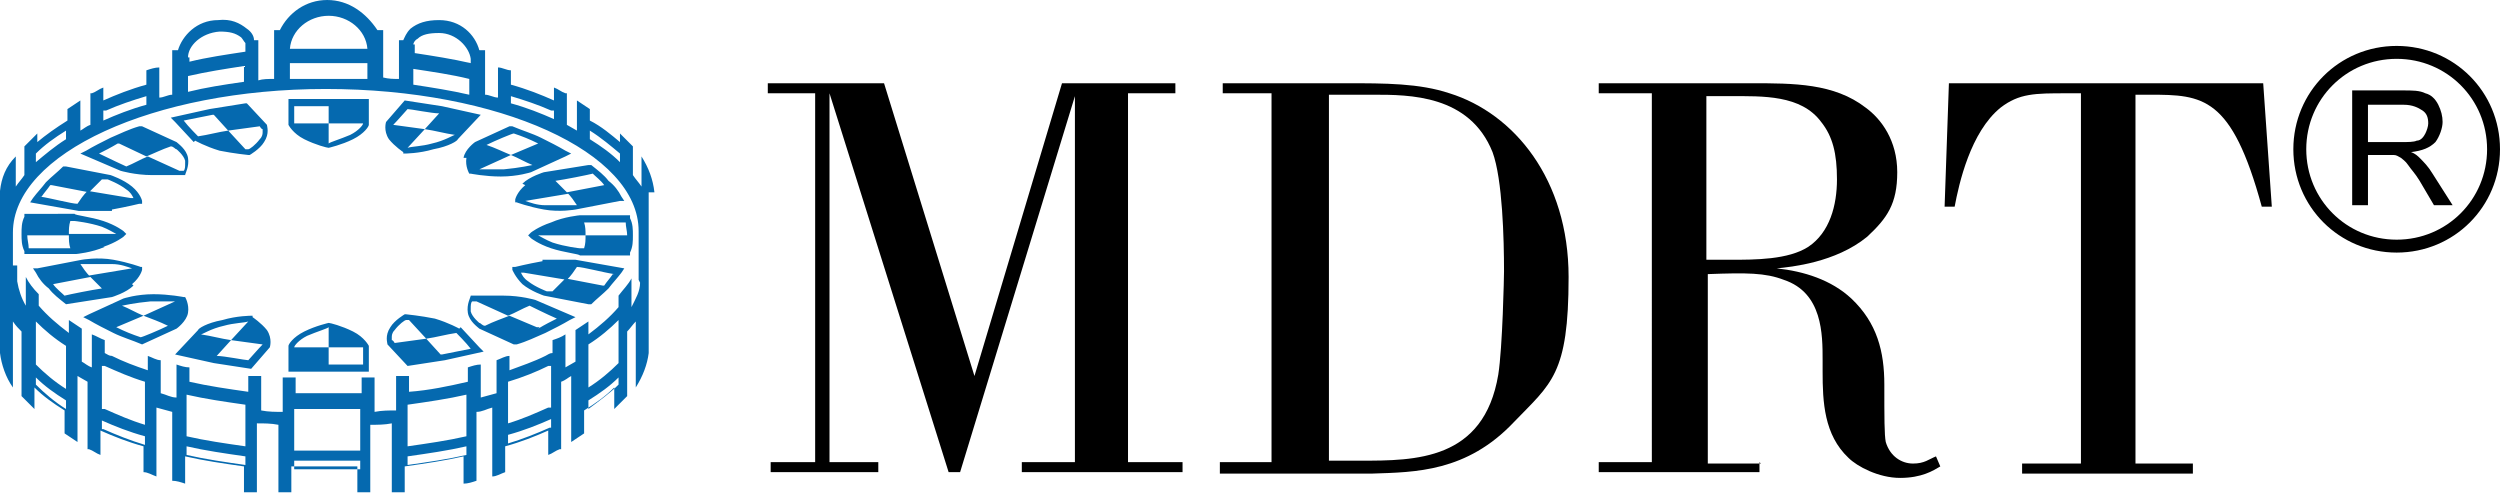 <?xml version="1.0" encoding="UTF-8"?><svg id="Layer_1" xmlns="http://www.w3.org/2000/svg" viewBox="0 0 174.2 34.8"><defs><style>.cls-1{fill:#0569af;}</style></defs><g><g><path d="M82.1,6.5h-3.5v25.7h3.8v.7h-11.2v-.7h3.7V6.7l-8,26.2h-.8L57.8,6.5v25.7h3.4v.7h-7.5v-.7h3.1V6.5h-3.3v-.7h8.1l6.3,20.4,6.1-20.4h7.9v.7Z"/><path d="M85,32.2h3.6V6.5h-3.4v-.7h8.6c2.7,0,5.1,0,7.2,.7,4.5,1.4,8.3,6,8.3,12.8s-1.2,7.4-3.8,10.1c-3.3,3.5-6.9,3.5-9.9,3.6h-10.6v-.7Zm7.6-25.6v25.5h2.2c3.8,0,8.6,0,9.6-6,.3-1.9,.4-6.9,.4-7.2,0-2.2-.1-6.4-.8-8.3-1.6-4-5.8-4-8.3-4h-3.1Z"/></g><g><path d="M122.6,32.2v.7h-11.2v-.7h3.7V6.5h-3.7v-.7h10.6c3,0,5.8,0,8,1.7,1.1,.8,2.2,2.3,2.2,4.5s-.7,3.2-2.1,4.5c-2.2,1.8-5.3,2.1-6.3,2.2,1.9,.2,3.8,.8,5.2,2.1,1.8,1.7,2.3,3.7,2.3,6s0,3.5,.1,4c.3,1,1.1,1.5,1.9,1.5s1.1-.3,1.6-.5l.3,.7c-.5,.3-1.3,.8-2.8,.8s-3-.8-3.6-1.4c-1.7-1.6-1.8-3.9-1.8-6v-.8c0-1.8,0-4.7-2.7-5.6-1.3-.5-2.6-.5-5.3-.4v13.2h3.7Zm-3.7-25.6v11.5h1.7c1.7,0,4,0,5.4-.9,1.5-1,2-2.9,2-4.7s-.3-3-1.1-4c-1.4-1.9-4.1-1.8-6.3-1.8h-1.7Z"/><path d="M157.6,14.4c-2.1-7.7-4.1-7.8-7.8-7.8h-1v25.7h4v.7h-11.9v-.7h4.1V6.5h-1c-2.2,0-3.3,0-4.6,1-2.1,1.7-2.9,5.3-3.2,6.9h-.7l.3-8.6h21.9l.6,8.6h-.6Z"/></g><path d="M163.9,14.3V6.3h3.5c.7,0,1.2,0,1.6,.2,.4,.1,.7,.4,.9,.8,.2,.4,.3,.8,.3,1.2s-.2,1-.5,1.4c-.4,.4-.9,.6-1.7,.7,.3,.1,.5,.3,.6,.4,.3,.3,.6,.6,.9,1.1l1.4,2.2h-1.3l-1-1.7c-.3-.5-.6-.8-.8-1.1-.2-.3-.4-.4-.5-.5-.2-.1-.3-.2-.5-.2-.1,0-.3,0-.6,0h-1.2v3.5h-1.1Zm1.1-4.4h2.3c.5,0,.9,0,1.1-.1,.3,0,.5-.3,.6-.5,.1-.2,.2-.5,.2-.7,0-.4-.1-.7-.4-.9-.3-.2-.7-.4-1.3-.4h-2.5v2.6Z"/><path d="M167,17.6c-4,0-7.2-3.2-7.2-7.2s3.2-7.2,7.2-7.2,7.2,3.2,7.2,7.2-3.2,7.2-7.2,7.2h0Zm0-13.5c-3.5,0-6.3,2.8-6.3,6.3s2.8,6.3,6.3,6.3,6.3-2.8,6.3-6.3-2.8-6.3-6.3-6.3h0Z"/></g><path class="cls-1" d="M7.2,17.2c.9-.3,1.4-.7,1.4-.7l.2-.2-.2-.2s-.5-.4-1.4-.7c-.9-.3-2-.4-2-.5H1.7v.2c-.2,.4-.2,.8-.2,1.2s0,.8,.2,1.2v.2h3.6c0,0,1.1-.1,2-.5Zm-2.3-1.8h.3s1,.1,1.9,.4c.5,.2,.8,.4,1,.5h-3.3c0-.3,0-.6,.1-.9Zm-2.9,1.9c0-.3-.1-.6-.1-.9h2.9c0,.3,0,.6,.1,.9H2Zm26.1-6.6h.1s1,0,2-.3c1.1-.2,1.7-.6,1.7-.7h0l1.6-1.7-2.7-.6-2.6-.4h0l-1.3,1.5h0c0,0-.2,.6,.2,1.2,.4,.5,1,.9,1,.9Zm.3-3.1c.2,0,1.7,.3,2.2,.3l-1,1.1c.7,.1,1.4,.3,2.1,.4-.1,0-.7,.4-1.6,.6-.7,.2-1.4,.2-1.7,.3l1.2-1.3c-.7-.1-1.5-.2-2.2-.3,.3-.3,.9-1,1-1.1Zm3.6,15.3h0s-.7-.4-1.7-.7c-1-.2-2-.3-2-.3h-.1s-.7,.4-1,.9c-.4,.6-.2,1.1-.2,1.2h0l1.4,1.5,2.6-.4,2.7-.6-.3-.3-1.3-1.4Zm-1.2,1.8s0,0-.1,0l-1-1.1h0c-.7,.1-1.5,.2-2.2,.3,0,0-.1-.2-.2-.2,0,0,0,0,0-.2,0-.1,0-.3,.2-.5,.3-.4,.7-.7,.8-.7,0,0,0,0,.2,0l1.2,1.3c.7-.1,1.4-.3,2.1-.4,0,0,0,0,0,0,0,0,.7,.7,1,1.1-.5,.1-2,.4-2,.4Zm-1.1-15.7h0Zm-16.1,.8h0s.7,.4,1.7,.7c1,.2,2,.3,2,.3h.1s.7-.4,1-.9c.4-.6,.2-1.1,.2-1.2h0l-1.4-1.5h-.1l-2.5,.4-2.7,.6,.3,.3,1.3,1.4Zm1.2-1.8s0,0,.1,0l1,1.1h0c.7-.1,1.5-.2,2.2-.3,0,0,.1,.2,.2,.2,0,0,0,0,0,.2,0,.1,0,.3-.2,.5-.3,.4-.7,.7-.8,.7,0,0,0,0-.2,0l-1.2-1.3c-.7,.1-1.4,.3-2.1,.4,0,0,0,0,0,0,0,0-.7-.7-1-1.1,.5-.1,2-.4,2-.4Zm29.1,7h-3.5c0,0-1.1,.1-2,.5-.9,.3-1.4,.7-1.4,.7l-.2,.2,.2,.2s.5,.4,1.4,.7c.9,.3,2,.4,2,.5h3.5v-.2c.2-.4,.2-.8,.2-1.2s0-.8-.2-1.2v-.2Zm-3.1,1.4c0,.3,0,.6-.1,.9h-.3s-1-.1-1.9-.4c-.5-.2-.8-.4-1-.5h3.3c0-.3,0-.6-.1-.9h2.9c0,.3,.1,.6,.1,.9h-2.9Zm4.8-3c-.1-.9-.4-1.7-.9-2.5v2.1c-.2-.3-.4-.5-.6-.8v-2c-.3-.3-.6-.6-.9-.9v.6c-.6-.5-1.3-1.1-2.1-1.5v-.8c-.3-.2-.6-.4-.9-.6v2.1c-.2-.1-.5-.3-.7-.4v-2.2s0,0-.1,0c-.3-.1-.5-.3-.8-.4v.9c-.9-.4-1.9-.8-3-1.1v-1c-.3,0-.6-.2-.9-.2v2.1c-.3,0-.6-.2-.9-.2V3.5h-.4c-.3-1.1-1.3-2.1-2.8-2.1-.9,0-1.5,.2-2,.6-.3,.3-.4,.6-.5,.8h-.3v2.7c-.4,0-.7,0-1.1-.1V2.1h-.4C25.5,.9,24.3,0,22.8,0h0s0,0,0,0,0,0,0,0h0c-1.5,0-2.7,.9-3.3,2.1h-.4v3.4c-.4,0-.8,0-1.1,.1V2.8h-.3c0-.3-.2-.6-.5-.8-.5-.4-1.1-.7-2-.6-1.5,0-2.5,1.1-2.8,2.1h-.4v3.1c-.3,0-.6,.2-.9,.2v-2.1c-.3,0-.6,.1-.9,.2v1c-1.1,.3-2.1,.7-3,1.1v-.9c-.3,.1-.5,.3-.8,.4,0,0,0,0-.1,0v2.2c-.3,.1-.5,.3-.7,.4v-2.1c-.3,.2-.6,.4-.9,.6v.8c-.8,.5-1.5,1-2.1,1.5v-.6c-.3,.3-.6,.6-.9,.9v2c-.2,.3-.4,.5-.6,.8v-2.1C.4,11.6,.1,12.4,0,13.3c0,0,0,0,0,0v11.3s0,0,0,0c.1,.8,.4,1.7,.9,2.4v-4.6c.2,.3,.4,.5,.6,.7v4.5c.3,.3,.6,.6,.9,.9v-1.5c.6,.6,1.3,1.1,2.1,1.6v1.6c.3,.2,.6,.4,.9,.6v-4.6c.2,.1,.5,.3,.7,.4v4.7s0,0,.1,0c.3,.1,.5,.3,.8,.4v-1.7c.9,.4,1.9,.8,3,1.1v1.8c.3,0,.6,.2,.9,.3v-4.8c.4,.1,.7,.2,1.1,.3v4.8c.3,0,.6,.1,.9,.2v-1.9c1.3,.3,2.7,.5,4.1,.7v1.8c.3,0,.6,0,.9,0v-4.8c.5,0,1,0,1.5,.1v4.7c.3,0,.6,0,.9,0v-1.8c.8,0,1.5,0,2.3,0h0c.8,0,1.6,0,2.3,0v1.8c.3,0,.6,0,.9,0v-4.7c.5,0,1,0,1.5-.1v4.8c.3,0,.6,0,.9,0v-1.8c1.4-.2,2.8-.4,4.1-.7v1.9c.3,0,.6-.1,.9-.2v-4.8c.4,0,.7-.2,1.1-.3v4.8c.3,0,.6-.2,.9-.3v-1.8c1.1-.3,2.1-.7,3-1.1v1.7c.3-.1,.5-.3,.8-.4,0,0,0,0,.1,0v-4.7c.3-.1,.5-.3,.7-.4v4.6c.3-.2,.6-.4,.9-.6v-1.6c.8-.5,1.5-1,2.1-1.6v1.5c.3-.3,.6-.6,.9-.9v-4.5c.2-.2,.4-.5,.6-.7v4.6c.5-.8,.8-1.6,.9-2.4,0,0,0,0,0,0V13.4s0,0,0,0Zm-4.5-4.3c.8,.5,1.5,1.1,2.1,1.6v.6c-.6-.6-1.3-1.1-2.1-1.6v-.6Zm-5.5-2.4c1,.3,1.9,.6,2.8,1,0,0,.1,0,.2,0v.6c-.9-.4-1.9-.8-3-1.1v-.6Zm-6.8-3.6c0-.1,.1-.3,.3-.4,.3-.3,.8-.4,1.5-.4,1.2,0,2.1,1,2.2,1.8v.3c-1.3-.3-2.6-.5-3.9-.7v-.6Zm0,1.7c1.3,.2,2.7,.4,3.9,.7v1.1c-1.3-.3-2.6-.5-3.9-.7v-1.1Zm-8.6-1.4c.1-1.3,1.3-2.3,2.7-2.3,1.4,0,2.6,1,2.7,2.3h0c-.9,0-1.8,0-2.7,0s-1.8,0-2.7,0h0Zm0,1c.9,0,1.8,0,2.7,0s1.8,0,2.7,0v1.1c-.9,0-1.7,0-2.6,0h-.2c-.9,0-1.7,0-2.6,0v-1.1Zm-7.1-.4c0-.8,.9-1.7,2.2-1.8,.7,0,1.1,.1,1.5,.4,.1,.1,.2,.3,.3,.4v.6c-1.3,.2-2.7,.4-3.9,.7v-.3Zm0,1.3c1.3-.3,2.6-.5,3.9-.7v1.1c-1.4,.2-2.7,.4-3.9,.7v-1.1Zm-5.9,2.4c0,0,.1,0,.2,0,.9-.4,1.8-.7,2.8-1v.6c-1.1,.3-2.1,.7-3,1.1v-.6Zm-4.7,3c.6-.6,1.3-1.1,2.1-1.6v.6c-.8,.5-1.5,1.1-2.1,1.6v-.6Zm2.1,17.8c-.8-.5-1.5-1.1-2.1-1.7v-.5c.6,.6,1.3,1.1,2.1,1.6v.6Zm0-1.4c-.8-.5-1.5-1.1-2.1-1.7v-3c.6,.6,1.3,1.2,2.1,1.7v3Zm5.5,3.9c-1-.3-2-.7-2.9-1.1,0,0,0,0-.1,0v-.6c.9,.4,1.9,.8,3,1.1v.6Zm0-1.4c-1-.3-1.9-.7-2.8-1.1,0,0-.1,0-.2,0v-3c0,0,.1,0,.2,0,.9,.4,1.8,.8,2.8,1.1v2.9Zm7,2.8c-1.4-.2-2.8-.4-4.1-.7v-.6c1.3,.3,2.7,.5,4.1,.7v.6Zm0-1.3c-1.4-.2-2.8-.4-4.1-.7v-2.9c1.3,.3,2.7,.5,4.1,.7v2.9Zm8,1.6c-.8,0-1.5,0-2.3,0s-1.6,0-2.3,0v-.6c.8,0,1.5,0,2.3,0h0c.8,0,1.6,0,2.3,0v.6Zm0-1.3c-.8,0-1.5,0-2.3,0s-1.6,0-2.3,0v-2.9c.8,0,1.5,0,2.3,0h0c.8,0,1.6,0,2.3,0v2.9Zm7.4,.3c-1.3,.3-2.7,.5-4.1,.7v-.6c1.4-.2,2.8-.4,4.1-.7v.6Zm0-1.3c-1.3,.3-2.7,.5-4.1,.7v-2.9c1.4-.2,2.8-.4,4.1-.7v2.9Zm5.9-.6s0,0-.1,0c-.9,.4-1.9,.8-2.9,1.1v-.6c1.1-.3,2.1-.7,3-1.1v.6Zm0-1.4c0,0-.1,0-.2,0-.9,.4-1.8,.8-2.8,1.1v-2.9c1-.3,2-.7,2.8-1.1,0,0,.1,0,.2,0v3Zm4.7-1.6c-.6,.6-1.3,1.1-2.1,1.7v-.6c.8-.5,1.5-1,2.1-1.6v.5Zm0-1.5c-.6,.6-1.3,1.2-2.1,1.7v-3c.8-.5,1.5-1.1,2.1-1.7v3Zm1.5-5.6c0,.6-.3,1.1-.6,1.7v-2c-.2,.4-.6,.8-.9,1.2v.8c-.6,.7-1.3,1.3-2.1,1.9v-.9c-.3,.2-.6,.4-.9,.6v2.2c-.2,.1-.5,.3-.7,.4v-2.3c-.3,.2-.6,.3-.9,.4v.9c-.2,0-.3,.1-.5,.2-.8,.4-1.7,.7-2.5,1v-1c-.3,0-.6,.2-.9,.3v2.3c-.4,.1-.7,.2-1.1,.3v-2.3c-.3,0-.6,.1-.9,.2v1c-1.3,.3-2.7,.6-4.1,.7v-1.1c-.3,0-.6,0-.9,0v2.4c-.5,0-1,0-1.5,.1v-2.4c-.3,0-.6,0-.9,0v1.1c-.8,0-1.6,0-2.3,0s-1.6,0-2.3,0v-1.1c-.3,0-.6,0-.9,0v2.4c-.5,0-1,0-1.5-.1v-2.4c-.3,0-.6,0-.9,0v1.1c-1.4-.2-2.8-.4-4.1-.7v-1c-.3,0-.6-.1-.9-.2v2.3c-.4,0-.7-.2-1.1-.3v-2.3c-.3,0-.6-.2-.9-.3v1c-.9-.3-1.7-.6-2.5-1-.2,0-.3-.1-.5-.2v-.9c-.3-.1-.6-.3-.9-.4v2.3c-.3-.1-.5-.3-.7-.4v-2.3c-.3-.2-.6-.4-.9-.6v.9c-.8-.6-1.5-1.2-2.1-1.9v-.8c-.4-.4-.7-.8-.9-1.2v2c-.3-.5-.5-1.1-.6-1.7v-1.1H.9v-2.3C.9,10.7,10.7,6.2,22.7,6.2c12.1,0,21.8,4.4,21.8,9.9v2.3h0v1.1Zm-12.1-8.7c-.1,.6,.2,1.1,.2,1.1h.1c0,0,1,.2,2.1,.2,1.2,0,2.1-.3,2.1-.3,0,0,2.4-1.1,2.4-1.1l.4-.2-.4-.2c-.5-.3-1.1-.6-1.7-.9-.6-.3-1.3-.5-2-.8h-.2l-2.4,1.1c0,0-.7,.5-.8,1.1Zm3.3-1.7c.6,.2,1.1,.4,1.7,.7l-1.9,.8c.5,.2,1,.5,1.5,.7,0,0,0,0,0,0,0,0-.9,.2-2,.3-.7,0-1.3,0-1.7,0l2.2-1c-.5-.2-1.1-.5-1.7-.7,.6-.3,1.8-.8,1.9-.8Zm2,8.9c-1.1,.2-1.9,.4-1.9,.4h-.2v.2s.2,.5,.7,1c.6,.5,1.5,.8,1.5,.8,0,0,3.1,.6,3.1,.6h.2c.4-.4,.8-.7,1.2-1.1,.3-.4,.6-.7,.9-1.1l.2-.3-3.4-.6c0,0-1.1,0-2.3,0Zm4.9,.9c-.2,.3-.4,.5-.6,.8,0,0,0,0-.1,0l-2.6-.5c-.3,.3-.6,.6-.9,.9-.2,0-.4,0-.4,0h0s-.8-.3-1.3-.7c-.3-.2-.4-.4-.5-.6,0,0,.1,0,.2,0l3,.5c.3-.3,.5-.6,.7-.9,.4,0,1.9,.4,2.6,.5Zm-7.7,1.5c-1.2,0-2.1,0-2.1,0h-.1c0,.1-.3,.6-.2,1.2,.1,.6,.7,1,.8,1.1,0,0,2.4,1.1,2.4,1.1h.2c.7-.2,1.3-.5,2-.8,.6-.3,1.2-.6,1.7-.9l.4-.2-2.8-1.2c0,0-1-.3-2.2-.3Zm2.6,2.2c0,0-.1,0-.2,0l-1.9-.8c-.5,.2-1.1,.4-1.7,.7-.2,0-.3-.2-.4-.2,0,0-.5-.4-.6-.8,0,0,0-.1,0-.2,0-.2,0-.4,.1-.5,0,0,.2,0,.3,0l2.2,1c.5-.2,1-.5,1.5-.7h0s1.2,.6,1.9,.9c-.4,.2-.8,.4-1.3,.7Zm-24.5-1c.1-.6-.2-1.1-.2-1.1h-.1c0,0-1-.2-2.1-.2-1.2,0-2.1,.3-2.1,.3,0,0-2.4,1.1-2.4,1.1l-.4,.2,.4,.2c.5,.3,1.1,.6,1.7,.9,.6,.3,1.3,.5,2,.8h0l2.4-1.1c0,0,.7-.5,.8-1.1Zm-3.3,1.7c-.6-.2-1.1-.4-1.7-.7l1.9-.8h0c-.5-.2-1-.5-1.5-.7,0,0,0,0,0,0,0,0,.9-.2,2-.3,.7,0,1.3,0,1.7,0l-2.2,1c.5,.2,1.1,.4,1.7,.7-.6,.3-1.8,.8-1.9,.8Zm-2-8.9c1.1-.2,1.9-.4,1.9-.4h.2v-.2s-.1-.5-.7-1c-.6-.5-1.5-.8-1.5-.8,0,0-3.1-.6-3.1-.6h-.2c-.4,.4-.8,.7-1.2,1.1-.3,.4-.6,.7-.9,1.1l-.2,.3,3.4,.6c0,0,1.1,0,2.3,0Zm-4.9-.9c.2-.3,.4-.5,.6-.8,0,0,0,0,.1,0l2.6,.5h0c.3-.3,.6-.6,.9-.9,.2,0,.4,0,.4,0h0s.8,.3,1.3,.7c.3,.2,.4,.4,.5,.6,0,0-.1,0-.2,0l-3-.5c-.3,.3-.5,.6-.7,.9-.4,0-1.9-.4-2.6-.5Zm6.3,6.1c.6-.5,.7-1,.7-1v-.2h-.1c0,0-.8-.3-1.9-.5-1.1-.2-2.2,0-2.2,0,0,0-3.1,.6-3.1,.6h-.3l.2,.3c.2,.4,.5,.8,.9,1.1,.3,.4,.7,.7,1.2,1.1h0l3.2-.5c0,0,1-.3,1.5-.8Zm-4.6,.9c-.3-.3-.7-.6-.9-.9l2.6-.5h0c-.3-.3-.5-.6-.7-.9,0,0,.1,0,.1,0,0,0,1,0,2.1,0,.6,0,1.1,.2,1.4,.3l-3,.5c.3,.3,.6,.6,.9,.9-.7,.1-2.2,.4-2.6,.5Zm6.1-8.5c1.2,0,2.1,0,2.1,0h.1c0-.1,.3-.6,.2-1.2-.1-.6-.7-1-.8-1.1,0,0-2.4-1.1-2.4-1.1h-.2c-.7,.2-1.3,.5-2,.8-.6,.3-1.2,.6-1.7,.9l-.4,.2,2.8,1.2c0,0,1,.3,2.2,.3Zm-2.6-2.2c0,0,.1,0,.2,0l1.9,.9h0c.5-.2,1.1-.5,1.7-.7,.2,0,.3,.2,.4,.2,0,0,.5,.4,.6,.8,0,0,0,.1,0,.2,0,.2,0,.4-.1,.5,0,0-.2,0-.3,0l-2.2-1c-.5,.2-1,.5-1.5,.7h0s-1.3-.6-1.9-.9c.4-.2,.8-.4,1.3-.7Zm17.6,14.1h0c0,0-.3-.6-1.1-1-.8-.4-1.6-.6-1.7-.6h0s-.9,.2-1.7,.6c-.8,.4-1.1,.9-1.1,1h0v1.8h5.6v-1.7Zm-.4,1.3c-.3,0-2.4,0-2.4,0v-1.2h0c-.8,0-1.6,0-2.4,0h0c0-.1,.3-.5,.9-.8,.7-.3,1.4-.5,1.5-.6v1.4c.8,0,1.6,0,2.4,0v1.2Zm-7.7-3.4h-.1s-1,0-2,.3c-1.1,.2-1.7,.6-1.7,.7h0l-1.6,1.7,2.7,.6,2.6,.4h0l1.3-1.5h0c0,0,.2-.6-.2-1.2-.4-.5-1-.9-1-.9Zm-.3,3.1c-.2,0-1.7-.3-2.2-.3l1-1.1h0c-.7-.1-1.4-.3-2.1-.4,.1,0,.7-.4,1.6-.6,.7-.2,1.4-.2,1.7-.3l-1.2,1.3c.7,.1,1.5,.2,2.2,.3-.3,.3-.9,1-1,1.1Zm19.3-12.2c-.6,.5-.7,1-.7,1v.2h.1c0,0,.8,.3,1.9,.5,1.1,.2,2.2,0,2.2,0,0,0,3.1-.6,3.1-.6h.3l-.2-.3c-.2-.4-.5-.8-.9-1.1-.3-.4-.7-.7-1.2-1.1h-.2l-3.1,.5c0,0-1,.3-1.5,.8Zm4.6-.9c.3,.3,.7,.6,.9,.9l-2.6,.5h0c.3,.3,.5,.6,.7,.9,0,0-.1,0-.1,0,0,0-1,0-2.1,0-.6,0-1.1-.2-1.4-.3l3-.5c-.3-.3-.6-.6-.9-.9,.7-.1,2.2-.4,2.6-.5Zm-21.1-3.3h0c0,0,.3,.6,1.1,1,.8,.4,1.6,.6,1.7,.6h0s.9-.2,1.7-.6c.8-.4,1.1-.9,1.1-1h0v-1.8h-5.6v1.7Zm.4-1.3c.3,0,2.4,0,2.4,0v1.2c.8,0,1.6,0,2.4,0h0c0,.1-.3,.5-.9,.8-.7,.3-1.4,.5-1.5,.6v-1.4c-.8,0-1.6,0-2.4,0v-1.2Z"/></svg>
